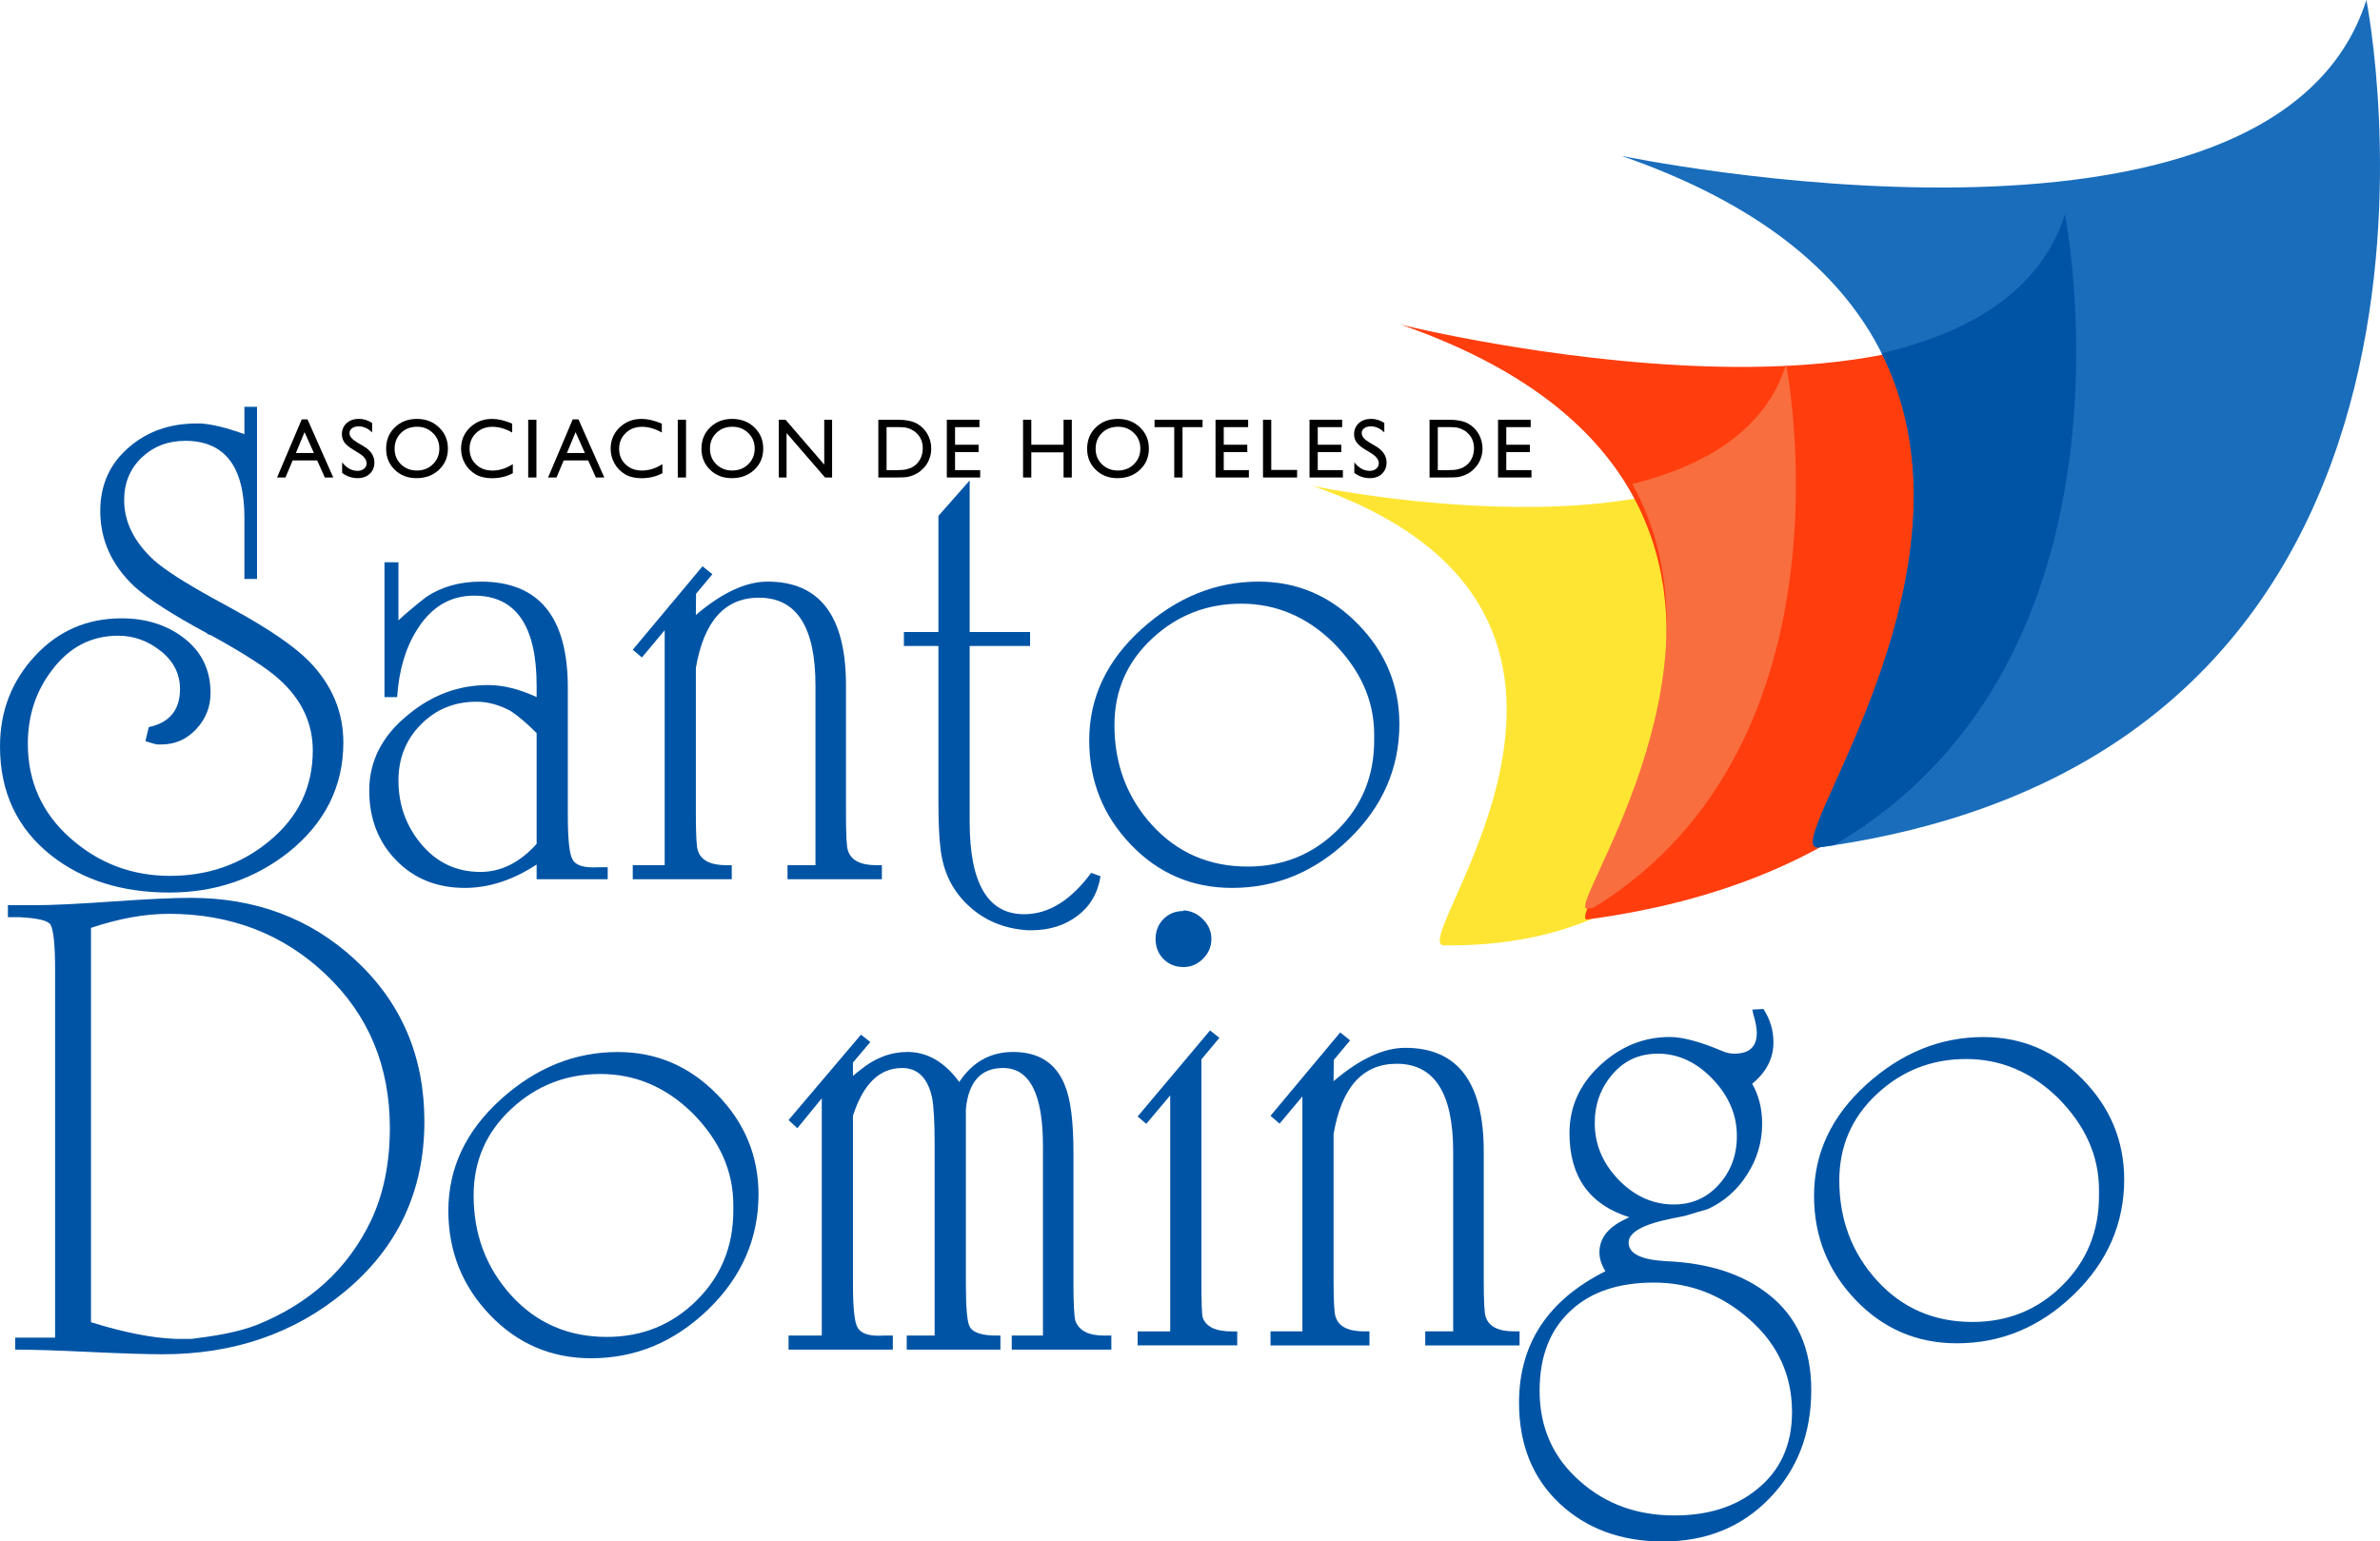 <svg xmlns="http://www.w3.org/2000/svg" xmlns:xlink="http://www.w3.org/1999/xlink" id="Untitled-P%E1gina%201" viewBox="0 0 159 103" style="background-color:#ffffff00" xml:space="preserve" x="0px" y="0px" width="159px" height="103px">	<g>		<path d="M 20.158 28.023 L 20.544 28.023 L 22.264 31.905 L 21.7 31.905 L 21.188 30.765 L 19.552 30.765 L 19.072 31.905 L 18.509 31.905 L 20.158 28.023 ZM 20.971 30.27 L 20.346 28.873 L 19.766 30.27 L 20.971 30.27 Z" fill="#000000"></path>		<path d="M 23.988 30.287 L 23.57 30.029 C 23.307 29.87 23.119 29.713 23.006 29.557 C 22.899 29.398 22.841 29.219 22.841 29.017 C 22.841 28.71 22.948 28.467 23.158 28.274 C 23.366 28.085 23.641 27.988 23.978 27.988 C 24.296 27.988 24.591 28.082 24.86 28.261 L 24.86 28.893 C 24.581 28.623 24.286 28.489 23.962 28.489 C 23.784 28.489 23.638 28.528 23.521 28.613 C 23.404 28.698 23.349 28.805 23.349 28.936 C 23.349 29.049 23.392 29.16 23.476 29.258 C 23.563 29.361 23.7 29.466 23.887 29.58 L 24.309 29.828 C 24.775 30.111 25.012 30.469 25.012 30.905 C 25.012 31.214 24.908 31.465 24.701 31.661 C 24.493 31.852 24.224 31.95 23.897 31.95 C 23.515 31.95 23.171 31.833 22.857 31.599 L 22.857 30.895 C 23.158 31.276 23.498 31.462 23.89 31.462 C 24.062 31.462 24.205 31.416 24.322 31.318 C 24.435 31.224 24.49 31.104 24.49 30.957 C 24.49 30.719 24.325 30.495 23.988 30.287 L 23.988 30.287 Z" fill="#000000"></path>		<path d="M 27.85 27.991 C 28.443 27.991 28.933 28.18 29.328 28.558 C 29.723 28.932 29.924 29.407 29.924 29.977 C 29.924 30.547 29.723 31.016 29.325 31.391 C 28.926 31.765 28.424 31.95 27.818 31.95 C 27.238 31.95 26.758 31.765 26.373 31.391 C 25.987 31.016 25.796 30.55 25.796 29.99 C 25.796 29.414 25.987 28.932 26.376 28.558 C 26.765 28.18 27.254 27.991 27.85 27.991 L 27.85 27.991 ZM 27.87 28.515 C 27.432 28.515 27.069 28.652 26.787 28.929 C 26.506 29.206 26.363 29.561 26.363 29.99 C 26.363 30.403 26.506 30.748 26.787 31.025 C 27.073 31.302 27.426 31.439 27.854 31.439 C 28.281 31.439 28.638 31.299 28.923 31.019 C 29.208 30.736 29.351 30.387 29.351 29.967 C 29.351 29.557 29.208 29.212 28.923 28.936 C 28.638 28.655 28.288 28.515 27.87 28.515 L 27.87 28.515 Z" fill="#000000"></path>		<path d="M 34.26 31.013 L 34.26 31.618 C 33.858 31.839 33.388 31.954 32.863 31.954 C 32.435 31.954 32.069 31.866 31.771 31.693 C 31.473 31.517 31.236 31.28 31.065 30.977 C 30.887 30.667 30.802 30.342 30.802 29.983 C 30.802 29.42 31 28.948 31.398 28.564 C 31.797 28.18 32.293 27.991 32.876 27.991 C 33.278 27.991 33.728 28.095 34.218 28.307 L 34.218 28.902 C 33.77 28.645 33.333 28.519 32.902 28.519 C 32.461 28.519 32.095 28.655 31.807 28.936 C 31.515 29.215 31.372 29.564 31.372 29.983 C 31.372 30.413 31.512 30.759 31.8 31.032 C 32.085 31.306 32.451 31.442 32.895 31.442 C 33.359 31.442 33.816 31.299 34.26 31.013 L 34.26 31.013 Z" fill="#000000"></path>		<path d="M 35.287 28.046 L 35.837 28.046 L 35.837 31.905 L 35.287 31.905 L 35.287 28.046 Z" fill="#000000"></path>		<path d="M 38.261 28.023 L 38.647 28.023 L 40.37 31.905 L 39.807 31.905 L 39.295 30.765 L 37.659 30.765 L 37.179 31.905 L 36.615 31.905 L 38.261 28.023 ZM 39.075 30.27 L 38.452 28.873 L 37.873 30.27 L 39.075 30.27 Z" fill="#000000"></path>		<path d="M 44.253 31.013 L 44.253 31.618 C 43.847 31.839 43.384 31.954 42.856 31.954 C 42.428 31.954 42.062 31.866 41.764 31.693 C 41.466 31.517 41.229 31.28 41.058 30.977 C 40.883 30.667 40.795 30.342 40.795 29.983 C 40.795 29.42 40.996 28.948 41.391 28.564 C 41.79 28.18 42.282 27.991 42.869 27.991 C 43.271 27.991 43.718 28.095 44.214 28.307 L 44.214 28.902 C 43.767 28.645 43.323 28.519 42.895 28.519 C 42.454 28.519 42.091 28.655 41.8 28.936 C 41.508 29.215 41.362 29.564 41.362 29.983 C 41.362 30.413 41.505 30.759 41.793 31.032 C 42.078 31.306 42.445 31.442 42.888 31.442 C 43.355 31.442 43.809 31.299 44.253 31.013 L 44.253 31.013 Z" fill="#000000"></path>		<path d="M 45.28 28.046 L 45.831 28.046 L 45.831 31.905 L 45.28 31.905 L 45.28 28.046 Z" fill="#000000"></path>		<path d="M 48.915 27.991 C 49.511 27.991 50.001 28.18 50.396 28.558 C 50.791 28.932 50.989 29.407 50.989 29.977 C 50.989 30.547 50.791 31.016 50.393 31.391 C 49.994 31.765 49.489 31.95 48.886 31.95 C 48.306 31.95 47.823 31.765 47.441 31.391 C 47.055 31.016 46.861 30.55 46.861 29.99 C 46.861 29.414 47.055 28.932 47.444 28.558 C 47.83 28.18 48.322 27.991 48.915 27.991 L 48.915 27.991 ZM 48.935 28.515 C 48.497 28.515 48.138 28.652 47.856 28.929 C 47.574 29.206 47.431 29.561 47.431 29.99 C 47.431 30.403 47.574 30.748 47.856 31.025 C 48.141 31.302 48.494 31.439 48.919 31.439 C 49.346 31.439 49.706 31.299 49.991 31.019 C 50.276 30.736 50.419 30.387 50.419 29.967 C 50.419 29.557 50.276 29.212 49.991 28.936 C 49.706 28.655 49.353 28.515 48.935 28.515 L 48.935 28.515 Z" fill="#000000"></path>		<path d="M 55.065 28.046 L 55.59 28.046 L 55.59 31.905 L 55.117 31.905 L 52.548 28.936 L 52.548 31.905 L 52.029 31.905 L 52.029 28.046 L 52.48 28.046 L 55.065 31.045 L 55.065 28.046 Z" fill="#000000"></path>		<path d="M 58.678 31.905 L 58.678 28.046 L 59.974 28.046 C 60.499 28.046 60.911 28.125 61.215 28.281 C 61.52 28.443 61.763 28.671 61.944 28.977 C 62.126 29.287 62.213 29.619 62.213 29.98 C 62.213 30.237 62.165 30.485 62.065 30.723 C 61.964 30.96 61.825 31.166 61.64 31.341 C 61.455 31.53 61.235 31.67 60.989 31.761 C 60.843 31.82 60.71 31.855 60.587 31.875 C 60.47 31.895 60.237 31.905 59.893 31.905 L 58.678 31.905 ZM 59.919 28.538 L 59.229 28.538 L 59.229 31.413 L 59.935 31.413 C 60.211 31.413 60.422 31.396 60.574 31.355 C 60.726 31.318 60.856 31.273 60.956 31.211 C 61.06 31.156 61.151 31.084 61.238 31 C 61.51 30.723 61.646 30.371 61.646 29.948 C 61.646 29.534 61.504 29.196 61.225 28.936 C 61.121 28.834 61.005 28.756 60.872 28.694 C 60.736 28.632 60.613 28.59 60.496 28.567 C 60.373 28.548 60.185 28.538 59.919 28.538 L 59.919 28.538 Z" fill="#000000"></path>		<path d="M 63.254 28.046 L 65.434 28.046 L 65.434 28.541 L 63.804 28.541 L 63.804 29.717 L 65.376 29.717 L 65.376 30.209 L 63.804 30.209 L 63.804 31.413 L 65.483 31.413 L 65.483 31.905 L 63.254 31.905 L 63.254 28.046 Z" fill="#000000"></path>		<path d="M 71.053 28.046 L 71.604 28.046 L 71.604 31.905 L 71.053 31.905 L 71.053 30.225 L 68.898 30.225 L 68.898 31.905 L 68.347 31.905 L 68.347 28.046 L 68.898 28.046 L 68.898 29.717 L 71.053 29.717 L 71.053 28.046 Z" fill="#000000"></path>		<path d="M 74.679 27.991 C 75.275 27.991 75.764 28.18 76.16 28.558 C 76.555 28.932 76.753 29.407 76.753 29.977 C 76.753 30.547 76.555 31.016 76.156 31.391 C 75.758 31.765 75.256 31.95 74.65 31.95 C 74.07 31.95 73.587 31.765 73.204 31.391 C 72.819 31.016 72.628 30.55 72.628 29.99 C 72.628 29.414 72.819 28.932 73.208 28.558 C 73.597 28.18 74.086 27.991 74.679 27.991 L 74.679 27.991 ZM 74.701 28.515 C 74.261 28.515 73.901 28.652 73.619 28.929 C 73.337 29.206 73.195 29.561 73.195 29.99 C 73.195 30.403 73.337 30.748 73.619 31.025 C 73.904 31.302 74.258 31.439 74.682 31.439 C 75.11 31.439 75.469 31.299 75.755 31.019 C 76.04 30.736 76.182 30.387 76.182 29.967 C 76.182 29.557 76.04 29.212 75.755 28.936 C 75.469 28.655 75.12 28.515 74.701 28.515 L 74.701 28.515 Z" fill="#000000"></path>		<path d="M 77.132 28.046 L 80.34 28.046 L 80.34 28.541 L 79.001 28.541 L 79.001 31.905 L 78.447 31.905 L 78.447 28.541 L 77.132 28.541 L 77.132 28.046 Z" fill="#000000"></path>		<path d="M 81.205 28.046 L 83.385 28.046 L 83.385 28.541 L 81.755 28.541 L 81.755 29.717 L 83.327 29.717 L 83.327 30.209 L 81.755 30.209 L 81.755 31.413 L 83.434 31.413 L 83.434 31.905 L 81.205 31.905 L 81.205 28.046 Z" fill="#000000"></path>		<path d="M 84.377 28.046 L 84.928 28.046 L 84.928 31.4 L 86.655 31.4 L 86.655 31.905 L 84.377 31.905 L 84.377 28.046 Z" fill="#000000"></path>		<path d="M 87.484 28.046 L 89.665 28.046 L 89.665 28.541 L 88.035 28.541 L 88.035 29.717 L 89.607 29.717 L 89.607 30.209 L 88.035 30.209 L 88.035 31.413 L 89.714 31.413 L 89.714 31.905 L 87.484 31.905 L 87.484 28.046 Z" fill="#000000"></path>		<path d="M 91.609 30.287 L 91.188 30.029 C 90.929 29.87 90.741 29.713 90.627 29.557 C 90.52 29.398 90.462 29.219 90.462 29.017 C 90.462 28.71 90.569 28.467 90.78 28.274 C 90.987 28.085 91.263 27.988 91.596 27.988 C 91.917 27.988 92.212 28.082 92.481 28.261 L 92.481 28.893 C 92.202 28.623 91.907 28.489 91.583 28.489 C 91.405 28.489 91.259 28.528 91.143 28.613 C 91.026 28.698 90.971 28.805 90.971 28.936 C 90.971 29.049 91.013 29.16 91.097 29.258 C 91.182 29.361 91.318 29.466 91.509 29.58 L 91.93 29.828 C 92.397 30.111 92.633 30.469 92.633 30.905 C 92.633 31.214 92.526 31.465 92.322 31.661 C 92.115 31.852 91.846 31.95 91.519 31.95 C 91.136 31.95 90.793 31.833 90.478 31.599 L 90.478 30.895 C 90.78 31.276 91.12 31.462 91.512 31.462 C 91.684 31.462 91.826 31.416 91.943 31.318 C 92.056 31.224 92.112 31.104 92.112 30.957 C 92.112 30.719 91.946 30.495 91.609 30.287 L 91.609 30.287 Z" fill="#000000"></path>		<path d="M 95.504 31.905 L 95.504 28.046 L 96.8 28.046 C 97.325 28.046 97.74 28.125 98.041 28.281 C 98.349 28.443 98.589 28.671 98.774 28.977 C 98.952 29.287 99.043 29.619 99.043 29.98 C 99.043 30.237 98.991 30.485 98.89 30.723 C 98.793 30.96 98.654 31.166 98.466 31.341 C 98.281 31.53 98.061 31.67 97.818 31.761 C 97.672 31.82 97.539 31.855 97.416 31.875 C 97.296 31.895 97.063 31.905 96.722 31.905 L 95.504 31.905 ZM 96.745 28.538 L 96.055 28.538 L 96.055 31.413 L 96.761 31.413 C 97.037 31.413 97.254 31.396 97.403 31.355 C 97.555 31.318 97.685 31.273 97.782 31.211 C 97.886 31.156 97.98 31.084 98.064 31 C 98.336 30.723 98.472 30.371 98.472 29.948 C 98.472 29.534 98.329 29.196 98.051 28.936 C 97.95 28.834 97.834 28.756 97.701 28.694 C 97.568 28.632 97.442 28.59 97.322 28.567 C 97.202 28.548 97.011 28.538 96.745 28.538 L 96.745 28.538 Z" fill="#000000"></path>		<path d="M 100.079 28.046 L 102.26 28.046 L 102.26 28.541 L 100.63 28.541 L 100.63 29.717 L 102.205 29.717 L 102.205 30.209 L 100.63 30.209 L 100.63 31.413 L 102.312 31.413 L 102.312 31.905 L 100.079 31.905 L 100.079 28.046 Z" fill="#000000"></path>		<path d="M 1.018 90.179 L 1.018 89.378 L 3.681 89.378 L 3.681 64.812 C 3.681 63.145 3.577 62.136 3.37 61.777 C 3.195 61.507 2.498 61.344 1.286 61.286 L 0.528 61.286 L 0.528 60.485 L 2.304 60.485 C 3.461 60.485 5.197 60.4 7.521 60.237 C 9.841 60.075 11.578 59.993 12.734 59.993 C 17.079 59.993 20.751 61.374 23.735 64.138 C 26.817 66.994 28.352 70.591 28.352 74.931 C 28.352 79.594 26.564 83.403 22.983 86.343 C 19.643 89.107 15.605 90.491 10.868 90.491 C 9.773 90.491 8.133 90.436 5.946 90.335 C 3.756 90.231 2.113 90.179 1.018 90.179 L 1.018 90.179 ZM 6.079 88.349 C 8.269 89.033 10.155 89.404 11.723 89.462 L 12.038 89.462 L 12.747 89.462 C 12.838 89.462 12.955 89.449 13.104 89.42 C 14.824 89.215 16.172 88.915 17.151 88.531 C 20.705 87.102 23.259 84.77 24.801 81.527 C 25.631 79.747 26.045 77.695 26.045 75.374 C 26.045 71.242 24.623 67.827 21.775 65.121 C 18.93 62.416 15.43 61.061 11.279 61.061 C 9.682 61.061 7.945 61.374 6.079 61.999 L 6.079 88.349 Z" fill="#0054a5"></path>		<path d="M 50.675 79.789 C 50.675 82.762 49.55 85.334 47.305 87.502 C 45.056 89.674 42.454 90.758 39.493 90.758 C 36.832 90.758 34.577 89.791 32.727 87.86 C 30.88 85.926 29.953 83.608 29.953 80.902 C 29.953 78.05 31.123 75.569 33.459 73.456 C 35.799 71.347 38.397 70.295 41.268 70.295 C 43.844 70.295 46.054 71.236 47.901 73.124 C 49.755 75.013 50.675 77.249 50.675 79.835 L 50.675 79.789 ZM 48.99 80.502 C 48.99 78.246 48.073 76.191 46.239 74.352 C 44.463 72.623 42.425 71.763 40.115 71.763 C 37.808 71.763 35.818 72.545 34.149 74.104 C 32.477 75.664 31.641 77.588 31.641 79.88 C 31.641 82.491 32.484 84.722 34.162 86.568 C 35.844 88.411 37.97 89.332 40.536 89.332 C 42.898 89.332 44.897 88.522 46.534 86.9 C 48.17 85.278 48.99 83.283 48.99 80.902 L 48.99 80.727 L 48.99 80.636 L 48.99 80.502 Z" fill="#0054a5"></path>		<path d="M 69.676 89.241 L 69.676 76.565 C 69.676 73.095 68.788 71.363 67.012 71.363 C 65.535 71.363 64.705 72.277 64.527 74.111 L 64.527 85.78 C 64.527 87.29 64.602 88.222 64.751 88.573 C 64.925 89.023 65.535 89.241 66.568 89.241 L 66.834 89.241 L 66.834 90.179 L 60.577 90.179 L 60.577 89.241 L 62.44 89.241 L 62.44 76.523 C 62.44 74.98 62.382 73.912 62.265 73.32 C 61.971 72.014 61.303 71.363 60.269 71.363 C 58.759 71.363 57.664 72.428 56.983 74.557 L 56.983 85.78 C 56.983 87.408 57.09 88.385 57.295 88.707 C 57.531 89.124 58.108 89.303 59.025 89.241 L 59.647 89.241 L 59.647 90.179 L 52.681 90.179 L 52.681 89.241 L 54.9 89.241 L 54.9 73.391 L 53.267 75.387 L 52.681 74.84 L 57.518 69.136 L 58.144 69.627 L 56.98 71.004 L 56.983 71.897 C 57.071 71.809 57.236 71.675 57.47 71.496 C 58.448 70.695 59.498 70.291 60.623 70.291 C 61.954 70.291 63.108 70.962 64.083 72.297 C 64.971 70.962 66.17 70.291 67.677 70.291 C 69.394 70.291 70.547 71.031 71.137 72.512 C 71.523 73.427 71.714 74.922 71.714 76.992 L 71.714 85.78 C 71.714 87.17 71.763 87.997 71.847 88.264 C 72.087 88.915 72.722 89.241 73.755 89.241 L 74.245 89.241 L 74.245 90.179 L 67.592 90.179 L 67.592 89.241 L 69.676 89.241 Z" fill="#0054a5"></path>		<path d="M 80.262 70.784 L 80.262 85.503 C 80.262 87.014 80.291 87.855 80.349 88.03 C 80.557 88.649 81.208 88.964 82.3 88.964 L 82.656 88.964 L 82.656 89.895 L 76.001 89.895 L 76.001 88.964 L 78.178 88.964 L 78.178 73.193 L 76.578 75.094 L 76.001 74.603 L 80.839 68.853 L 81.464 69.348 L 80.262 70.784 ZM 79.063 60.827 C 79.568 60.856 80.003 61.058 80.372 61.429 C 80.741 61.8 80.929 62.237 80.929 62.745 C 80.929 63.252 80.741 63.689 80.372 64.06 C 80.003 64.431 79.568 64.617 79.063 64.617 C 78.528 64.617 78.088 64.438 77.731 64.083 C 77.378 63.725 77.2 63.278 77.2 62.745 C 77.2 62.21 77.378 61.765 77.731 61.406 C 78.088 61.052 78.528 60.873 79.063 60.873 L 79.063 60.827 Z" fill="#0054a5"></path>		<path d="M 95.216 89.899 L 95.216 88.961 L 97.082 88.961 L 97.082 76.954 C 97.082 73.037 95.825 71.08 93.31 71.08 C 91.032 71.08 89.626 72.652 89.091 75.785 L 89.091 85.5 C 89.091 86.952 89.137 87.779 89.228 87.988 C 89.432 88.639 90.07 88.961 91.136 88.961 L 91.489 88.961 L 91.489 89.899 L 84.879 89.899 L 84.879 88.961 L 87.008 88.961 L 87.008 73.261 L 85.485 75.081 L 84.879 74.557 L 89.535 68.986 L 90.197 69.517 L 89.105 70.826 L 89.091 72.242 C 90.841 70.754 92.436 70.015 93.887 70.015 C 97.377 70.015 99.124 72.32 99.124 76.934 L 99.124 76.98 L 99.124 77.067 L 99.124 85.5 C 99.124 86.952 99.166 87.779 99.256 87.988 C 99.461 88.639 100.099 88.961 101.162 88.961 L 101.518 88.961 L 101.518 89.899 L 95.216 89.899 Z" fill="#0054a5"></path>		<path d="M 117.81 67.419 C 118.254 68.103 118.478 68.846 118.478 69.65 C 118.478 70.721 118.005 71.639 117.058 72.414 C 117.499 73.186 117.723 74.078 117.723 75.087 C 117.723 76.308 117.389 77.438 116.721 78.48 C 116.061 79.519 115.179 80.293 114.084 80.795 C 113.76 80.886 113.254 81.032 112.574 81.241 L 111.686 81.42 C 109.765 81.807 108.802 82.341 108.802 83.025 C 108.802 83.77 109.645 84.184 111.333 84.272 C 114.171 84.393 116.449 85.138 118.167 86.502 C 120.059 87.99 121.005 90.113 121.005 92.877 C 121.005 95.791 120.075 98.207 118.209 100.122 C 116.349 102.043 113.977 103 111.112 103 C 108.3 103 105.993 102.153 104.191 100.46 C 102.386 98.767 101.482 96.518 101.482 93.724 C 101.482 89.8 103.404 86.874 107.25 84.943 C 106.984 84.497 106.852 84.08 106.852 83.692 C 106.852 82.771 107.399 82.042 108.494 81.508 L 108.847 81.332 C 106.184 80.499 104.852 78.626 104.852 75.712 C 104.852 73.96 105.533 72.45 106.894 71.186 C 108.255 69.923 109.807 69.291 111.553 69.291 C 112.412 69.291 113.582 69.604 115.059 70.23 C 115.325 70.347 115.591 70.405 115.86 70.405 C 116.864 70.405 117.366 69.946 117.366 69.024 C 117.366 68.699 117.279 68.237 117.101 67.644 L 117.101 67.553 C 117.071 67.523 117.058 67.494 117.058 67.462 L 117.81 67.419 ZM 119.719 94.353 C 119.719 91.91 118.786 89.862 116.922 88.199 C 115.059 86.535 112.918 85.701 110.487 85.701 C 108.151 85.701 106.317 86.31 104.985 87.531 C 103.566 88.808 102.856 90.605 102.856 92.926 C 102.856 95.391 103.76 97.413 105.565 98.985 C 107.279 100.503 109.379 101.261 111.864 101.261 C 114.113 101.261 115.947 100.682 117.366 99.522 C 118.934 98.272 119.719 96.55 119.719 94.353 L 119.719 94.353 ZM 116.034 75.892 C 116.034 74.494 115.493 73.231 114.418 72.102 C 113.339 70.975 112.117 70.405 110.756 70.405 C 109.512 70.405 108.501 70.867 107.717 71.789 C 106.929 72.71 106.54 73.794 106.54 75.045 C 106.54 76.471 107.072 77.734 108.138 78.835 C 109.204 79.932 110.432 80.482 111.822 80.482 C 113.034 80.482 114.039 80.039 114.839 79.144 C 115.636 78.255 116.034 77.184 116.034 75.934 L 116.034 75.892 Z" fill="#0054a5"></path>		<path d="M 141.911 78.789 C 141.911 81.762 140.787 84.334 138.542 86.502 C 136.293 88.674 133.691 89.758 130.729 89.758 C 128.069 89.758 125.814 88.791 123.967 86.86 C 122.117 84.926 121.19 82.608 121.19 79.902 C 121.19 77.05 122.36 74.569 124.696 72.456 C 127.035 70.347 129.637 69.295 132.505 69.295 C 135.081 69.295 137.291 70.236 139.138 72.124 C 140.991 74.013 141.911 76.249 141.911 78.835 L 141.911 78.789 ZM 140.227 79.502 C 140.227 77.246 139.313 75.191 137.476 73.352 C 135.7 71.623 133.662 70.763 131.351 70.763 C 129.044 70.763 127.055 71.545 125.386 73.104 C 123.714 74.664 122.878 76.588 122.878 78.88 C 122.878 81.491 123.721 83.722 125.399 85.568 C 127.081 87.411 129.206 88.332 131.773 88.332 C 134.135 88.332 136.131 87.522 137.77 85.9 C 139.407 84.278 140.227 82.283 140.227 79.902 L 140.227 79.727 L 140.227 79.636 L 140.227 79.502 Z" fill="#0054a5"></path>		<path d="M 17.17 38.687 L 16.328 38.687 L 16.328 34.584 C 16.328 31.166 15.009 29.456 12.378 29.456 C 11.224 29.456 10.255 29.828 9.471 30.57 C 8.687 31.315 8.295 32.263 8.295 33.425 C 8.295 34.881 8.963 36.219 10.291 37.44 C 11.033 38.091 12.349 38.938 14.241 39.98 L 15.618 40.735 C 17.954 42.018 19.626 43.16 20.631 44.169 C 22.17 45.742 22.938 47.559 22.938 49.61 C 22.938 52.55 21.71 55.006 19.254 56.965 C 16.979 58.749 14.332 59.639 11.315 59.639 C 8.178 59.639 5.56 58.824 3.461 57.19 C 1.15 55.377 0 52.938 0 49.877 C 0 47.526 0.778 45.515 2.33 43.838 C 3.882 42.157 5.81 41.317 8.12 41.317 C 9.714 41.317 11.075 41.734 12.2 42.568 C 13.444 43.486 14.066 44.733 14.066 46.312 C 14.066 47.23 13.745 48.035 13.11 48.718 C 12.475 49.402 11.697 49.744 10.78 49.744 L 10.473 49.744 C 10.233 49.685 9.983 49.61 9.714 49.523 L 9.938 48.585 C 11.328 48.289 12.025 47.442 12.025 46.045 C 12.025 45.029 11.597 44.183 10.738 43.499 C 9.876 42.815 8.93 42.477 7.897 42.477 C 6.092 42.477 4.611 43.252 3.461 44.795 C 2.395 46.191 1.86 47.826 1.86 49.698 C 1.86 52.225 2.809 54.328 4.702 56.008 C 6.597 57.685 8.814 58.525 11.357 58.525 C 13.872 58.525 16.062 57.77 17.925 56.252 C 19.908 54.65 20.896 52.612 20.896 50.145 C 20.896 48.331 20.158 46.758 18.68 45.417 C 17.88 44.678 16.341 43.681 14.066 42.431 C 13.975 42.431 13.885 42.385 13.8 42.298 C 11.49 41.051 9.876 40.009 8.963 39.175 C 7.453 37.749 6.698 36.069 6.698 34.138 C 6.698 32.383 7.349 30.957 8.648 29.857 C 9.863 28.818 11.357 28.297 13.133 28.297 L 13.311 28.297 L 13.444 28.297 C 14.215 28.355 15.174 28.593 16.328 29.01 L 16.328 27.184 L 17.17 27.184 L 17.17 38.687 Z" fill="#0054a5"></path>		<path d="M 35.851 58.749 L 35.851 57.767 C 34.25 58.812 32.656 59.329 31.058 59.329 C 29.195 59.329 27.662 58.714 26.463 57.48 C 25.265 56.246 24.668 54.693 24.668 52.821 C 24.668 50.857 25.524 49.177 27.241 47.78 C 28.838 46.445 30.627 45.775 32.61 45.775 C 33.615 45.775 34.694 46.042 35.851 46.579 L 35.851 45.82 C 35.851 41.806 34.46 39.8 31.677 39.8 C 30.08 39.8 28.809 40.556 27.863 42.073 C 27.092 43.294 26.648 44.795 26.532 46.579 L 25.686 46.579 L 25.686 37.57 L 26.619 37.57 L 26.619 41.451 C 27.03 41.063 27.646 40.542 28.469 39.891 C 29.496 39.208 30.711 38.863 32.124 38.863 C 35.999 38.863 37.934 41.22 37.934 45.938 L 37.934 54.432 C 37.934 56.093 38.041 57.086 38.245 57.415 C 38.449 57.831 39.029 58.007 39.978 57.949 L 40.598 57.949 L 40.598 58.749 L 35.851 58.749 ZM 35.851 48.985 C 35.232 48.363 34.658 47.872 34.127 47.514 C 33.362 47.097 32.594 46.888 31.832 46.888 C 30.358 46.888 29.12 47.397 28.122 48.405 C 27.121 49.415 26.619 50.665 26.619 52.153 C 26.619 53.788 27.137 55.213 28.165 56.432 C 29.198 57.649 30.507 58.261 32.098 58.261 C 33.479 58.261 34.733 57.633 35.851 56.386 L 35.851 48.985 Z" fill="#0054a5"></path>		<path d="M 52.612 58.749 L 52.612 57.812 L 54.479 57.812 L 54.479 45.804 C 54.479 41.891 53.218 39.937 50.704 39.937 C 48.426 39.937 47.023 41.503 46.488 44.636 L 46.488 54.351 C 46.488 55.803 46.534 56.63 46.624 56.835 C 46.829 57.489 47.467 57.812 48.533 57.812 L 48.886 57.812 L 48.886 58.749 L 42.273 58.749 L 42.273 57.812 L 44.405 57.812 L 44.405 42.112 L 42.882 43.932 L 42.273 43.414 L 46.932 37.84 L 47.593 38.368 L 46.501 39.676 L 46.488 41.093 C 48.232 39.605 49.832 38.863 51.281 38.863 C 54.774 38.863 56.517 41.174 56.517 45.788 L 56.517 45.83 L 56.517 45.921 L 56.517 54.351 C 56.517 55.803 56.562 56.63 56.65 56.835 C 56.857 57.489 57.492 57.812 58.558 57.812 L 58.915 57.812 L 58.915 58.749 L 52.612 58.749 Z" fill="#0054a5"></path>		<path d="M 64.78 43.164 L 64.78 54.908 C 64.78 59.026 65.992 61.087 68.419 61.087 C 70.045 61.087 71.539 60.169 72.897 58.323 L 73.522 58.548 C 73.344 59.678 72.825 60.563 71.976 61.198 C 71.124 61.84 70.1 62.159 68.908 62.159 L 68.817 62.159 L 68.684 62.159 C 67.096 62.067 65.761 61.511 64.676 60.492 C 63.587 59.469 62.975 58.17 62.822 56.597 C 62.738 55.917 62.693 54.895 62.693 53.53 L 62.693 43.164 L 60.386 43.164 L 60.386 42.23 L 62.693 42.23 L 62.693 34.47 L 64.78 32.106 L 64.78 42.23 L 68.817 42.23 L 68.817 43.164 L 64.78 43.164 Z" fill="#0054a5"></path>		<path d="M 93.489 48.36 C 93.489 51.336 92.364 53.905 90.116 56.077 C 87.867 58.245 85.265 59.329 82.306 59.329 C 79.646 59.329 77.388 58.362 75.541 56.428 C 73.694 54.497 72.767 52.183 72.767 49.474 C 72.767 46.622 73.933 44.141 76.27 42.031 C 78.609 39.921 81.211 38.863 84.082 38.863 C 86.655 38.863 88.865 39.81 90.715 41.695 C 92.565 43.584 93.489 45.82 93.489 48.405 L 93.489 48.36 ZM 91.804 49.073 C 91.804 46.813 90.887 44.762 89.053 42.919 C 87.277 41.197 85.236 40.337 82.925 40.337 C 80.621 40.337 78.629 41.116 76.96 42.675 C 75.288 44.238 74.452 46.159 74.452 48.451 C 74.452 51.066 75.294 53.296 76.973 55.139 C 78.654 56.978 80.783 57.903 83.347 57.903 C 85.709 57.903 87.708 57.092 89.348 55.471 C 90.984 53.852 91.804 51.853 91.804 49.474 L 91.804 49.298 L 91.804 49.206 L 91.804 49.073 Z" fill="#0054a5"></path>		<path d="M 96.454 63.168 C 93.78 63.132 112.328 41.031 87.695 32.471 C 87.695 32.471 116.634 38.508 120.756 25.549 C 120.756 25.549 125.14 63.51 96.454 63.168 L 96.454 63.168 Z" fill="#fee533"></path>		<path d="M 106.045 61.436 C 103.919 61.719 125.797 32.891 93.589 21.694 C 93.589 21.694 133.066 31.501 138.451 14.56 C 138.451 14.56 146.555 56.044 106.045 61.436 L 106.045 61.436 Z" fill="#ff3d0d"></path>		<path d="M 106.045 60.716 L 106.451 60.658 C 124.372 49.636 119.323 24.366 119.323 24.366 C 117.928 28.754 113.914 31.136 109.048 32.337 C 116.12 45.091 104.467 60.926 106.045 60.716 Z" fill="#f86e3f"></path>		<path d="M 121.517 56.623 C 117.528 57.17 145.411 23.306 108.329 10.415 C 108.329 10.415 151.892 19.506 158.09 0 C 158.09 0 168.129 50.222 121.517 56.623 L 121.517 56.623 Z" fill="#1a6dbb"></path>		<path d="M 121.517 56.623 L 122.509 56.48 C 143.88 43.998 137.952 14.323 137.952 14.323 C 136.307 19.499 131.496 22.252 125.707 23.6 C 133.167 38.465 118.555 57.029 121.517 56.623 Z" fill="#0054a5"></path>	</g></svg>